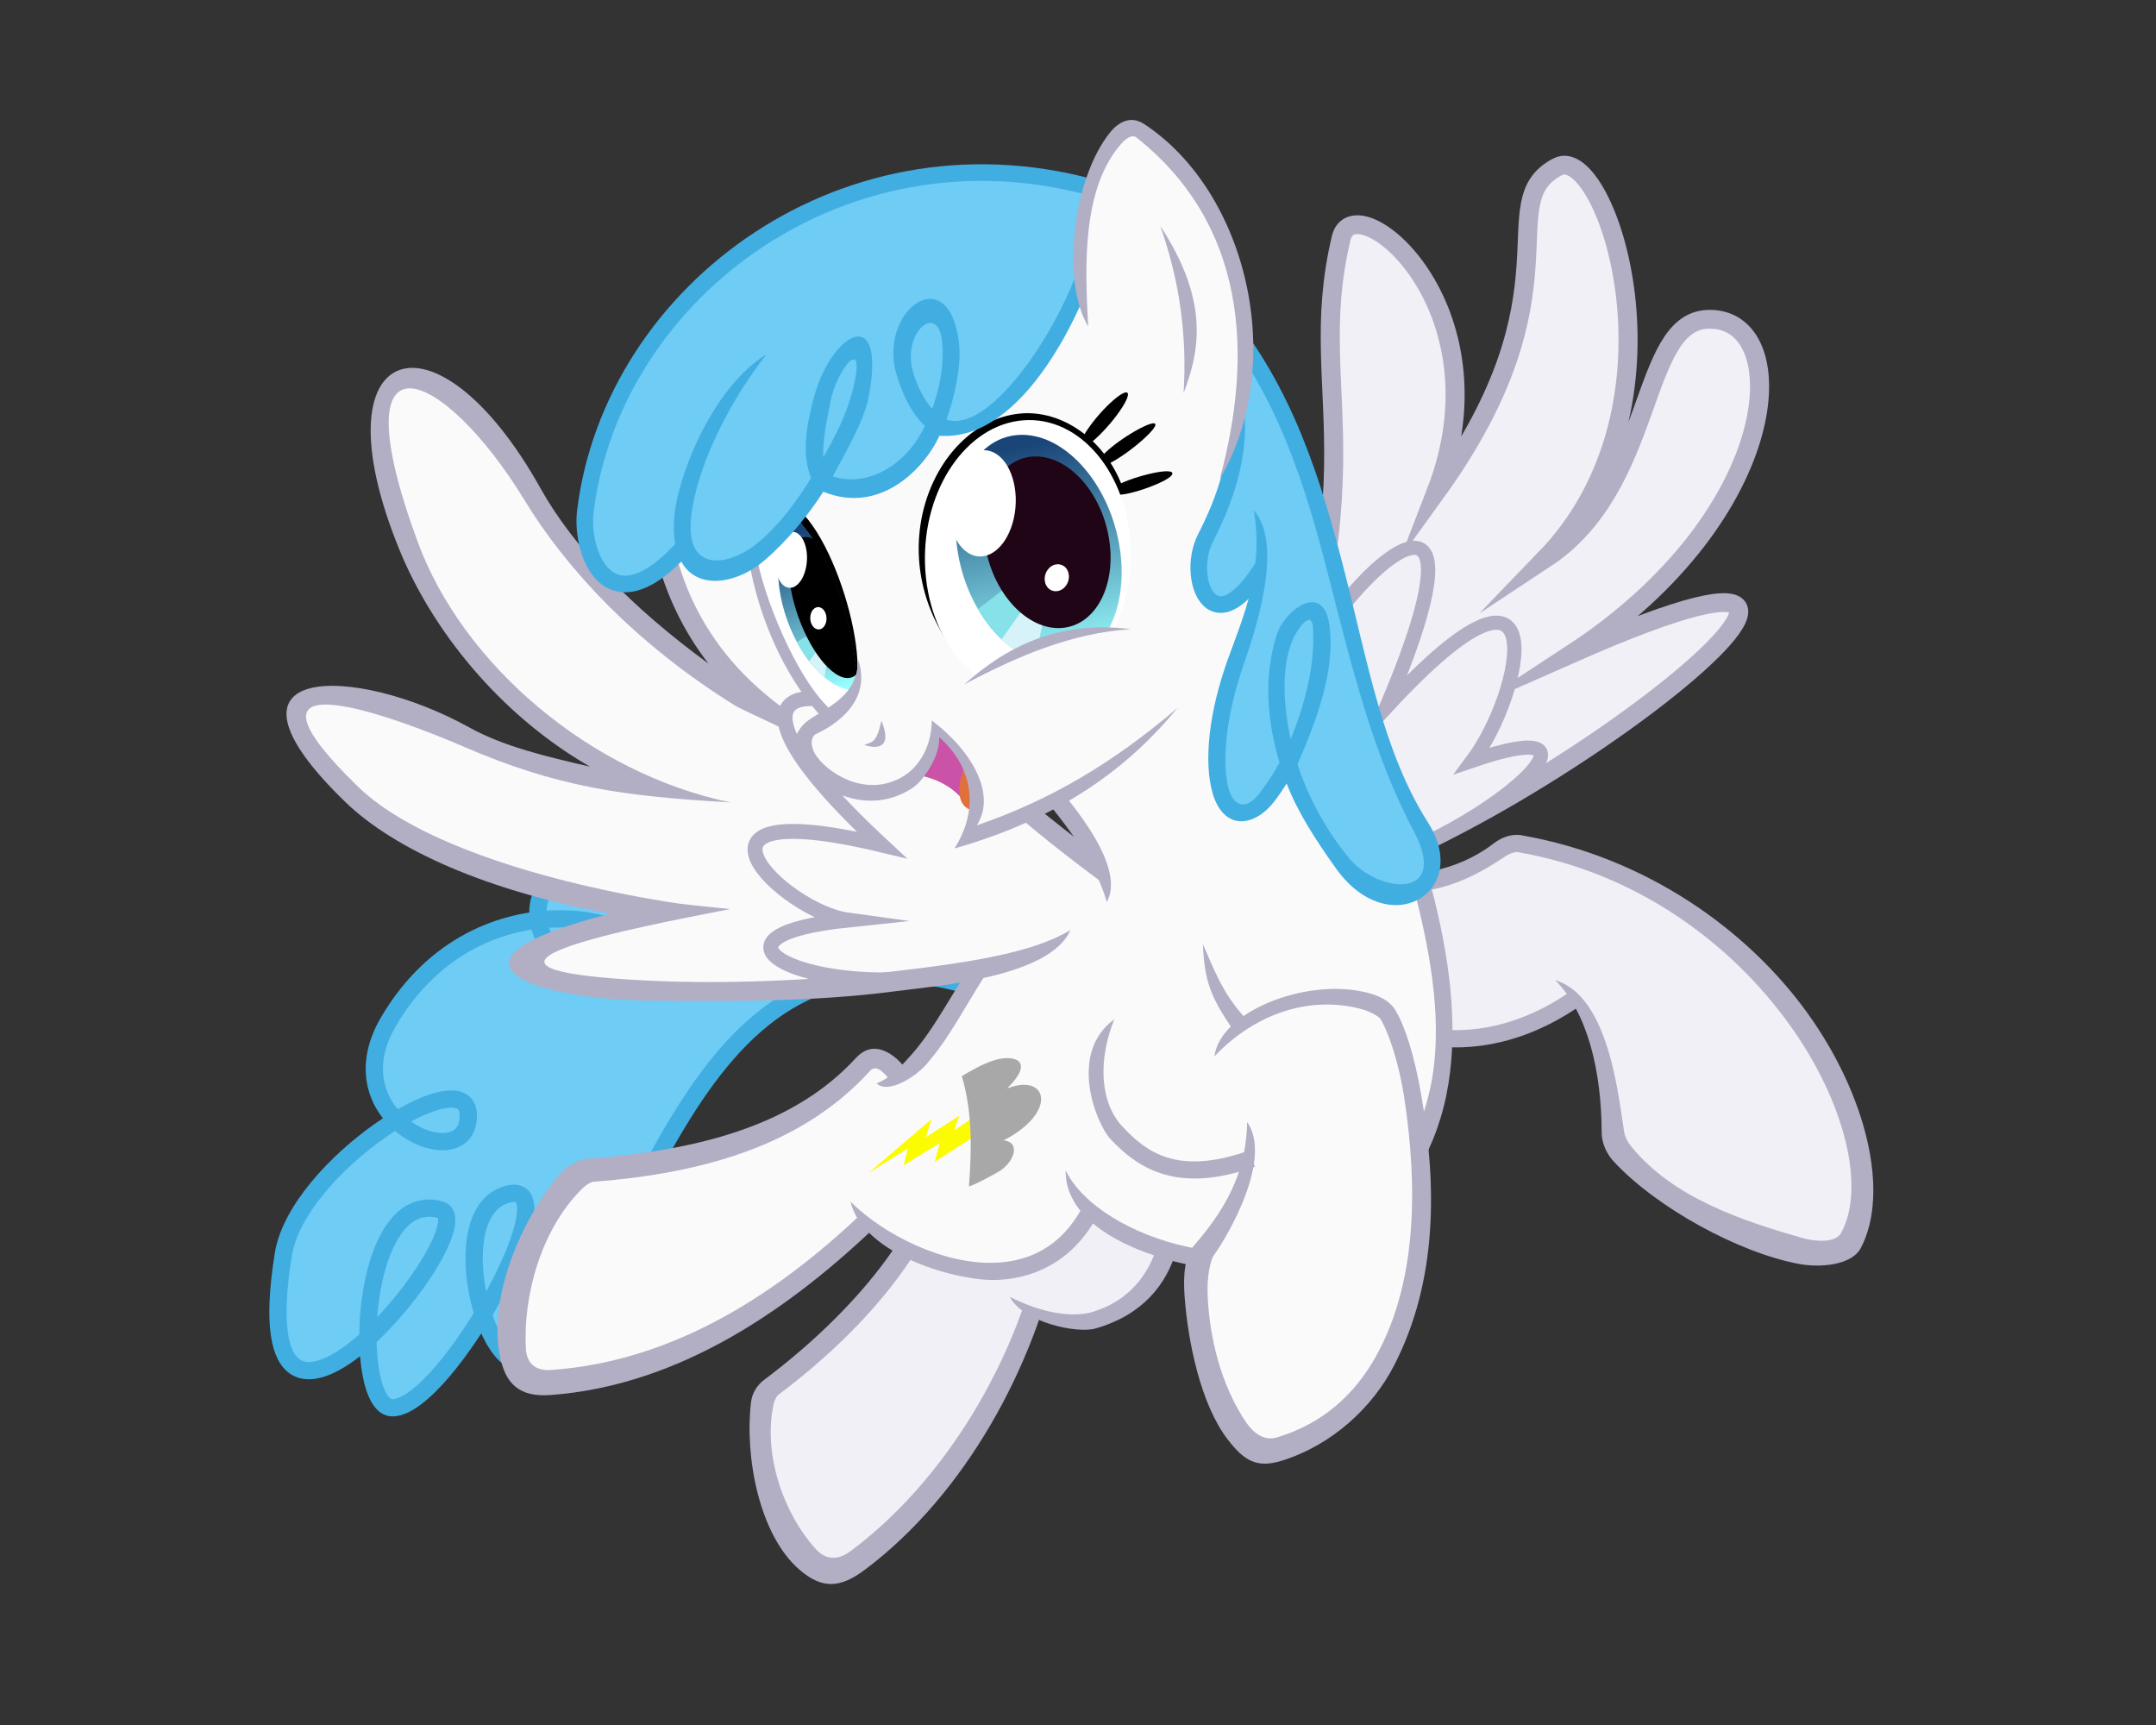<?xml version="1.0" encoding="UTF-8"?>
<svg width="2500" height="2e3" version="1.1" xmlns="http://www.w3.org/2000/svg" xmlns:cc="http://creativecommons.org/ns#" xmlns:dc="http://purl.org/dc/elements/1.1/" xmlns:rdf="http://www.w3.org/1999/02/22-rdf-syntax-ns#" xmlns:xlink="http://www.w3.org/1999/xlink">
 <rect width="100%" height="100%" fill="#333333" stroke="none"/>
 <defs>
  <linearGradient id="linearGradient4165-7">
   <stop stop-color="#1a4578" offset="0"/>
   <stop stop-color="#9affff" offset="1"/>
  </linearGradient>
  <linearGradient id="linearGradient4855" x1="-1406.4" x2="-1403.5" y1="-167.72" y2="23.911" gradientTransform="matrix(.46 0 0 .542 784.05 863.91)" gradientUnits="userSpaceOnUse" xlink:href="#linearGradient4165-7"/>
  <linearGradient id="linearGradient4857" x1="609.97" x2="553.19" y1="38.826" y2="390.64" gradientTransform="matrix(-.434 -.124 -.067 .394 546.88 828.34)" gradientUnits="userSpaceOnUse" xlink:href="#linearGradient4165-7"/>
 </defs>
 <g transform="translate(-3337.1 2696.2)">
  <g transform="matrix(.965 -.261 .261 .965 -1597.9 15.519)">
   <g transform="matrix(.955 .049 -.043 .943 565.28 -676.14)" fill="#f0f0f6" stroke="#b2aec4" stroke-miterlimit="20">
    <path d="m6330.4 398.26c296.18-427.06 199.77-529.62 291.63-722 30.175-63.2 179.63 124.91 45.47 329.85 225.78-204.75 139.67-334.7 229.8-359.25 63.067-17.181 99.575 320.55-117.56 467.25 149.44-58.598 172.44-259.08 254.39-245.21 104.85 17.738 43.141 252.97-247.1 366.01 584.7-121.38-228.49 265.9-436.18 203.75" stroke-width="23.091"/>
    <path d="m6427.3 237.4c57.798-128.73 356.97-315.94 124.77 14.012 254.2-180.26 165.77 18.29 88.034 86.492 178.83-21.219 32.848 69.04-109.17 93.435" stroke-width="17.318"/>
   </g>
   <g transform="matrix(.997 .081 -.081 .997 921.07 -1932.6)">
    <g transform="matrix(-1.179 1.297 1.297 1.179 7157.2 -1296)">
     <path d="m1650.1 575.08c-11.081 62.797-66.61 57.79-75.267 80.35-48.101 125.34 21.763 296.11 104.88 320.33 15.585 4.542 58.889-68.74 33.457-159-4.236-15.034-64.873-44.957-71.123-96.122l2.513 14.751c51.252-19.127 85.506-58.271 76.638-151.26" fill="#f0f0f6"/>
    </g>
    <path d="m6111 1508.8c-50.33 25.87-105.54 22.137-143.25 7.031l-7.656 18.469c57.65 23.922 105.8 15.667 158.19-6.906 8.943-3.853 14.542-4.32 17.938-3.062 133.31 49.363 224.68 151.36 272.88 253.56s52.081 203.73 14.999 248.72c-9.25 11.223-33.689 3.275-44.031-1.844-66.41-32.868-140.33-73.887-176.87-140.81-4.577-8.382-5.253-14.914-5.188-17.688 0.955-40.741 11.736-158.42-46.406-188.12 29.842 44.238 33.609 112.88 20.596 184.01-1.877 10.261 0.751 23.727 7.022 33.811 38.838 62.451 124.77 132.23 191.07 157.37 21.679 8.221 58.826 12.957 73.379-5.689 44.423-56.917 38.723-172.31-11.437-278.69-50.16-106.38-150.14-211.96-289.07-263.37-10.633-3.935-23.477-1.243-32.156 3.219z" color="#000000" fill="#b2aec4"/>
    <path d="m6173.7 1701.9c-138.6 64.012-247.24-4.203-288.54-73.792" fill="none" stroke="#b2aec4" stroke-width="20"/>
   </g>
   <g>
    <path d="m6269 388.79c-59.944 116.28-175.51 232.66-308.98 285.9-89.112 35.549-89.468-200.15-44.732-217.99 122.32-48.798 231.54-124.5 270.03-213.24 9.755-22.487 39.032-5.8 60.821 9.879" fill="#f0f0f6"/>
    <path d="m6198.3 221.86c-1.835 0.193-3.687 0.557-5.537 1.119-7.4 2.246-13.938 8.31-17.356 16.187-36.423 83.965-143.3 159.3-264.1 207.49-9.422 3.759-17.401 11.178-21.329 20.915-23.631 58.574-31.458 151.61 3.96 203.02 19.314 28.036 39.611 32.339 72.869 19.084 136.78-54.511 250.88-177.57 311.9-295.93l-19.308-9.895c-58.871 114.2-172.93 229.52-303.37 280.81-17.461 6.865-30.495 1.667-37.847-12.605-25.714-49.915-30.402-121.51-4.472-173.58 3.398-6.824 7.181-10.063 8.943-10.766 123.85-49.407 232.1-126.42 272.68-219.95 1.46-3.366 2.248-3.642 3.762-4.101 1.514-0.46 4.694-0.505 9.095 0.792 8.801 2.595 21.137 10.112 31.642 17.672l12.724-17.541c-11.284-8.12-24.464-16.809-38.188-20.855-5.146-1.517-10.561-2.446-16.066-1.867z" color="#000000" fill="#b2aec4"/>
    <path d="m6209.9 432.81c143.13 117.65 224.93-29.318 224.2-122.43l-145.32-99.516" fill="#f0f0f6"/>
    <path d="m6423.4 315.38c-5.408 61.434-34.663 151.61-123.4 154.66-22.986 0.788-55.773-12.487-88.511-42.071 7.357 32.727 64.107 61.929 86.706 61.504 115.37-2.168 141.82-108.99 145.62-177.84z" color="#000000" fill="#b2aec4"/>
    <path d="m6353.5 55.963c-61.288-145.56-337.88-338.54-516.53-243.57-95.037 50.518 3.256 173.77 61.246 128.51 43.718-34.122-148.09-155.78-298.23-9.887-97.098 94.351 44.357 202.42 60.631 128.25 13.585-61.918-207.17 6.928-249.68 101.44-134.62 299.31 241.46 27.51 189.09-2.803-84.641-48.989-159.55 195.37-113.18 207.46 61.223 15.963 278.97-211.93 189.15-204.05-76.917 6.753-75.587 216.77-17.721 189.21 176.66-84.116 328.99-502.67 652.37-247.88" fill="#6eccf5" stroke="#41aee2" stroke-width="20"/>
    <path d="m6086.1 294.31c-126.45 70.001-267.66 115.32-412.43 87.629-96.661-18.491 59.803-229.06 108.33-219.77 132.68 25.382 244.99 18.774 335.55-38.739 22.949-14.573 35.84 16.819 43.266 43.093" fill="#fafafb"/>
    <path d="m6111.6 114.06c-87.482 55.352-199.36 56.761-330.56 31.663-10.404-1.99-26.248 1.848-35.618 8.26-57.055 39.042-117.12 115.31-122.57 184.11-2.731 34.514 8.829 53.869 44.707 60.806 148.22 28.656 296.18-24.192 423.92-94.905l-10.75-19.375c-125.17 69.29-263.82 114.14-404.97 86.438-18.924-3.713-25.06-16.136-21.719-31.656 13.328-61.917 54.259-129.31 110.84-161.56 7.54-4.298 13.304-5.112 15.031-4.781 134.17 25.665 250.04 19.554 343.59-40.281 5.784-3.7 9.826-0.17 12.656 3.562 5.275 6.957 10.429 20.554 14 33.188l21.313-6.031c-3.855-13.64-8.432-29.201-17.625-40.531-11.915-14.685-25.998-19.189-42.25-8.906z" color="#000000" fill="#b2aec4"/>
    <path d="m6374.9 277.03c-104.05 216.62-253.89 84.939-321.64 1.108l82.875-122.33c112.23-29.093 171.41-205.03 336.04-144.69" fill="#fafafb"/>
    <path d="m6273.9 40.625c-35.737 30.525-66.21 65.339-100.07 87.167-12.791 8.247-29.583 19.459-46.781 20.858 9.159 15.76 44.742 4.788 60.363-5.401 36.237-23.636 66.312-58.846 99.547-87.468 46.999-40.476 97.7-69.442 182.22-43.656l5.844-19.125c-86.129-26.936-145.62 0.214-201.12 47.625z" color="#000000" fill="#b2aec4"/>
   </g>
   <g transform="matrix(.923 .384 -.384 .923 787.61 -2696.6)">
    <path d="m6276.7 310.52c-433.31-286.96-392.81-415.52-546.74-542.36-50.812-41.868-110.56 241.52 91.207 379.74 31.096 21.302 40.294 16.732 38.269 21.847-2.068 2.723-38.074-12.037-49.215-17.082-247.3-111.98-333.55-321.17-418.25-318.71-114.67 3.33 38.398 371.05 336.52 434.59-164.32 9.733-315.32-69.803-391.55-53.66-103.72 21.964 72.179 201.16 419.18 195.62-496.86 167.98 305.66 103.99 475.55-30.683" fill="#fafafb"/>
    <path d="m5862.3 159.06c-5.378-1.957-19.783-10.552-34.575-20.686-97.409-66.727-134.61-168.28-135.31-248.44-2.371-271.71 151.85 31.672 189.22 99.558 52.393 95.164 155.32 204.45 388.72 330.64l12.75-19.25c-234.12-124.2-334.89-230.58-382.1-323.98-60.972-120.63-234.21-391.4-231.66-85.839 0.596 71.46 29.729 158.96 98.656 227.56-96.344-52.643-172.57-113.14-219.5-176.22-149.14-200.49-282.82-135.5-152.88 92.281 48.775 85.496 137.67 172.98 251.44 220.34-51.093-4.97-101.93-10.074-144.59-26.938-141.06-55.757-319.56-35.245-131.06 104.69 63.853 47.401 177.37 81.127 321.59 88.219-209.69 83.638-77.367 110.58 59.469 94.094 82.201-9.905 185.88-22.489 278.97-47.406 46.086-12.337 176.57-39.132 193.11-96.903-39.344 31.188-106.64 51.404-198.73 74.497s-194.26 40.011-275.34 46.812c-279.72 23.463-22.385-60.085 79.375-94.312-30.395 0.816-55.501 1.798-73.875 1.188-163.48-5.435-304.07-34.909-372.25-85.719-185.54-138.28 44.224-82.472 113.25-62.719 116.52 33.346 192.99 33.484 317.38 24.5-165.01-12.248-328.27-117.51-399.03-252.38-127.15-242.35 3.577-204.8 116.5-64.281 57.43 71.465 148.04 147.92 273.69 204.81 5.974 2.705 47.162 15.131 58.139 19.233z" color="#000000" fill="#b2aec4"/>
    <path d="m6061.4 209.9c-95.772-93.42-351.46-111.4-66.903 91.272-263.04-27.592-102.44 91.14-27.979 91.575-164.39 39.343-59.784 84.485 73.594 59.864" fill="none" stroke="#b2aec4" stroke-miterlimit="20" stroke-width="17.318"/>
   </g>
   <g>
    <path d="m6062 273.16c-1.607 64.721 96.877 121.79 139.09 131.81 33.201 7.88 68.507 4.715 100.59-14.594 32.087-19.308 60.574-54.471 82.563-109.62l-18.563-7.406c-20.874 52.358-46.938 83.403-74.312 99.875-27.374 16.472-56.495 18.934-85.813 12.25-58.636-13.368-116.56-65.461-143.56-112.31z" color="#000000" fill="#b2aec4"/>
    <path d="m6443 24.604c-1.483-62.976-12.385-112.83-41.505-161.19l350.07-145.51c37.086 220.38 129.51 648.76-143.74 742.78-107.99 37.156-271.34-63.184-307.21-140.32 16.586-19.185 38.963-34.071 50.195-56.493z" fill="#fafafb"/>
    <path d="m6408-153.19-18.219 8.219c24.372 53.949 49.193 106.37 50 160.34 36.208-37.301-19.164-140.67-31.781-168.56z" color="#000000" fill="#b2aec4"/>
   </g>
   <g transform="matrix(6.746 -.127 .127 6.746 11745 -1239.2)">
    <g transform="matrix(.267 -.017 .017 .267 -872.92 -108.64)">
     <path transform="matrix(.433 .312 -.312 .433 -1437.5 -948.74)" d="m4449.7 1144.3c48.535-17.603 93.491-22.087 131.32 19.193l5.051-163.64-124.25 34.345z" fill="#ca53a7"/>
     <path transform="matrix(.433 .312 -.312 .433 -1437.5 -948.74)" d="m4575.4 1155-4.503-66.308c-17.485-31.732-37.198 68.984 4.503 66.308z" fill="#e1713c"/>
     <path d="m426.01 921.47c-5.11-67.26-13.002-145.83-22.894-231.61l-253.45 8.731c-30.905 48.973-64.214 95.061-35.923 188.95-29.737 9.109-22.081 57.902 33.562 58.551 17.151 0.2 30.817-21.683 30.817-21.683 19.37 31.861 7.407 61.405-7.38 68.641l97.712-7.867z" fill="#fafafb"/>
     <path d="m118.66 887.24c-17.382-74.116-7.76-152.78 46.273-195.86l-7.049-9.853c-66.416 50.468-68.781 155.04-45.543 207.87z" color="#000000" fill="#b2aec4"/>
     <g>
      <path d="m111.18 782.33c-7.141 2.586-28.621 1.633-28.011-1.841 0.61-3.474 19.849-5.689 28.422-3.741z"/>
      <path d="m140.32 876.19-25.336-94.131-10.102-1.901c1.95-11.86 2.883-28.529 17.765-32.562 37.735-10.226 35.953 100.53 17.673 128.59z"/>
      <path d="m111.36 773.02c-8.707-0.348-25.834-3.682-26.533-6.968-0.7-3.286 19.648-0.643 26.909 2.08z"/>
      <path d="m114.42 765.53c-10.127-2.712-26.29-13.143-25.489-14.659 0.801-1.515 20.622 5.419 26.919 9.752z"/>
     </g>
     <g>
      <path d="m119.04 886.05 21.95-8.407c8.596-33.5 13.711-74.914 0.675-110.62-9.202-25.209-30.485-17.422-34.089 13.376-4.778 34.289 0.087 85.615 11.463 105.65z" fill="#fff"/>
      <path d="m141.54 766.06c-16.201 2.029-29.001 27.005-29.001 57.524 0 26.87 9.93 49.448 23.36 55.848l5.331-1.787c8.596-33.501 13.715-74.925 0.679-110.64-0.118-0.324-0.247-0.635-0.369-0.949z" fill="url(#linearGradient4855)"/>
      <path d="m125.7 836.24-12.093 2.293c0.869 6.019 2.243 11.645 4.046 16.718l10.927-7.623z" fill="#86e1e9"/>
      <path d="m130.26 844.19-13.422 8.62c1.574 4.948 3.531 9.428 5.803 13.286l7.457-14.488z" fill="#d5f3f8"/>
      <path d="m139.15 776.56c-10.578 0-19.166 21.328-19.166 47.655 0 26.327 8.588 47.67 19.166 47.67 1.349 0 2.658-0.352 3.928-1.012 6.601-28.213 10.224-61.118 2.835-91.26-2.104-1.977-4.381-3.053-6.763-3.053z"/>
      <path d="m118.44 784.27c-3.753 9.213-2.486 18.181 2.832 20.032 5.317 1.851 12.67-4.118 16.424-13.331s2.486-18.181-2.832-20.032c-5.317-1.851-12.67 4.118-16.424 13.331z" fill="#fff"/>
      <path d="m127.35 825.97c-1.73 3.53-1.146 7.703 1.305 9.321s5.841 0.067 7.572-3.463c1.73-3.53 1.146-7.703-1.305-9.321-2.451-1.617-5.841-0.067-7.572 3.463z" fill="#fff"/>
     </g>
     <path d="m146.76 862.22c-7.885 22.792-29.467 22.098-43.942 26.336-4.867 1.425-12.56 6.224-13.281 13.744-2.362 24.643 25.507 58.562 62.19 49.664 8.066-1.956 23.832-13.325 27.048-24.857 13.307 23.856 10.015 51.166-14.964 70.587 70.806 4.936 122.47-10.707 165.55-36.267-51.353 19.344-97.351 27.98-147.06 27.197 18.185-13.807 14.261-44.534-4.27-73.254-5.344 14.711-16.8 24.743-28.656 27.38-30.312 6.743-49.441-23.436-49.476-35.445-0.014-4.58 1.666-8.653 5.457-9.006 18.933-1.763 41.181-10.721 41.402-36.079z" color="#000000" fill="#b2aec4"/>
     <g>
      <path d="m206.75 878.65c-24.26-76.723 38.347-142.84 91.301-129.53 26.616 6.694 46.301 34.848 46.2 67.71z"/>
      <path d="m339.61 819.46c5.822 3.218 36.681 3.528 37.758-0.873 1.077-4.4-28.692-6.819-36.361-4.605z"/>
      <path d="m338.51 798.97-1.488-5.302c10.881-6.78 39.962-12.255 40.751-8.671 0.789 3.584-27.607 13.975-39.263 13.973z"/>
      <path d="m332.52 783.05c15.75-4.728 37.215-19.513 35.213-22.986s-25.823 7.082-37.442 17.859z"/>
     </g>
     <path d="m335.71 854.96c-14.918 45.989-55.598 75.348-90.862 65.576-35.264-9.772-51.758-54.976-36.841-100.96 14.918-45.989 55.598-75.348 90.862-65.576s51.758 54.976 36.841 100.96z" fill="#fff"/>
     <path d="m230.14 821.14c-6.921 40.65 9.772 79.949 37.284 87.777 27.512 7.828 55.425-18.78 62.346-59.43 6.921-40.65-9.772-79.949-37.284-87.777-27.512-7.828-55.425 18.78-62.346 59.43z" fill="url(#linearGradient4857)"/>
     <path d="m278.01 849.46-41.662 28.919c4.252 9.618 10.091 17.655 17.179 23.264 7.32-12.052 25.113-41.222 26.823-42.68z" fill="#d5f3f8"/>
     <path d="m276.64 843.3-46.411 14.897c1.549 8.525 4.147 16.473 7.638 23.46l43.857-30.69z" fill="#86e1e9"/>
     <path d="m248.27 822.36c-5.365 30.39 7.454 59.737 28.632 65.55 21.178 5.813 42.694-14.111 48.059-44.501 5.365-30.39-7.454-59.737-28.632-65.55-21.178-5.813-42.694 14.111-48.059 44.501z" fill="#200516"/>
     <g>
      <path d="m239.95 779.14c9.95-15.624 25.115-21.108 33.873-12.249 8.758 8.858 7.792 28.705-2.157 44.328-9.95 15.624-25.115 21.108-33.873 12.249-8.758-8.858-7.792-28.705 2.157-44.328z" fill="#fff"/>
      <path d="m283.25 848.5c4.421-1.441 8.666 0.946 9.481 5.332 0.815 4.386-2.109 9.111-6.53 10.552-4.421 1.441-8.666-0.946-9.481-5.332-0.815-4.386 2.109-9.111 6.53-10.552z" fill="#fff"/>
      <path d="m147.52 904.56c-8.082 12.803-10.043 10.586-15.623 10.881 6.238 5.066 16.561 8.772 15.623-10.881z" fill="#b2aec4"/>
     </g>
     <path d="m213.11 898.69c34.619-11.054 67.785-7.422 100.27 3.125-38.43 26.775-74.57 40.831-100.27-3.125z" fill="#fafafb"/>
     <path d="m205.64 900.7c33.145-13.536 71.416-18.409 112.63 3.03-36.528-10.822-75.43-8.37-112.63-3.03z" fill="#b2aec4"/>
    </g>
   </g>
   <path d="m6724.2-478.47-19.563 4.156c44.956 212.26 86.378 420.21 82.688 586.59-1.845 83.19-13.255 156.74-43.844 213.47-68.508 127.06-200.15 160.65-317.31 100.41-59.055-30.367-105.71-79.076-113.72-122.97-20.515 71.858 83.138 129.74 104.44 140.69 137.77 70.817 279.14 20.616 344.47-109.19 30.9-61.393 44.083-136.95 45.969-221.97 3.772-170.05-38.138-378.78-83.125-591.19z" color="#000000" fill="#b2aec4"/>
   <g transform="matrix(.856 .517 -.517 .856 2982.6 -3473.2)">
    <path d="m4796.9 1323.2c-2.031 100.79 72.432 221.29 209.04 116.22 0.532 31.782-0.016 76.663-20.167 115.62-22.499 43.494 92.956 229.94 143.22 194.83 169.59-118.48 76.383-376.96-11.06-512.92-17.525-27.248-122.14-12.001-171.17 52.832-36.881-29.11-46.617-50.034-59.614-75.971z" fill="#fafafb"/>
    <g fill="#b2aec4">
     <path d="m4883.5 1215.3c13.463 40.262 25.096 56.126 61.282 85.98l12.75-15.438c-37.39-21.574-56.171-49.852-74.032-70.542z" color="#000000"/>
     <path d="m5077.9 1216.9c-70.098 4.263-153.68 67.769-145.75 119.72 30.238-58.471 83.654-97.493 146.34-99.75 14.573-0.525 25.104 3.253 26.969 4.969 11.667 10.735 33.339 40.418 51.781 80.625 42.86 93.439 73.182 200.43 51.031 296.25-11.229 48.579-36.796 92.045-84.781 122.78-13.916 8.914-29.164 1.292-39.375-7.312-39.644-33.408-67.22-81.658-83.125-128.94-7.527-22.374-7.767-41.419-6.125-46 11.13-31.06 34.243-128.26-5.219-159.94 12.75 47.892 8.608 93.968-19.309 153.57-7.515 16.044-3.525 36.76 5.281 60.781 18.298 49.912 52.832 115.74 93.936 145.86 24.446 17.917 41.082 23.263 66.725 6.45 51.936-34.052 84.504-89.329 95.014-142.25 21.67-109.12-10.37-215.42-56.085-310.01-19.898-41.173-40.08-71.773-56.188-86.594-9.769-8.988-23.977-11.262-41.125-10.219z" color="#000000"/>
     <path d="m4842.4 1461.8c42.509 25.605 94.35 39.052 170.16-15.082l-11.625-16.281c-72.097 51.483-114.02 34.42-148.35 14.144-34.33-20.276-49.165-68.141-43.877-117.42-41.467 53.383 13.886 122.71 33.689 134.64z" color="#000000"/>
    </g>
   </g>
   <path d="m6737.5-556.49c2.491 66.632-13.363 124.32-76.997 194.22-38.507 42.301-24.179 148.96 89.423 13.247" fill="#6eccf5" stroke="#41aee2" stroke-width="19.282"/>
   <g transform="matrix(.96 -.084 .084 .96 -585.96 572.49)">
    <path d="m7603.8-745.65c-255.74-191.57-595.29-91.066-717.84 147.44-24.837 48.337-22.357 155.32 117.5 69.207l587.78-123.85z" fill="#6eccf5" stroke="#41aee2" stroke-width="20"/>
    <path d="m7150.6-709.87c-157.8 98.091-242.28 266.2-81.149 230.5 47.131-10.441 208.51-132.99 196.07-193.48-8.751-42.566-134.49 116.29-92.258 146.69 116.99 84.247 238.9-136.49 185.22-157.26-63.556-24.594-77.878 142-12.252 149.66 62.003 7.232 171.41-77.455 210.1-149.49z" fill="#6eccf5"/>
    <path d="m6981.4-548.93c-32.728 80.539 33.778 100.38 86.833 80.592 32.898-12.271 67.686-32.616 94.597-53.126 55.759 50.751 125.81 14.065 154.53-15.126 92.02 41.982 216.04-82.179 261.16-145.56l-17.135-11.111c-35.958 62.53-179.61 179.58-229.45 141.51 19.075-23.329 40.192-55.734 46.386-83.616 21.87-98.45-80.824-66.937-84.309 13.859-1.09 25.263 1.111 48.349 10.952 67.692-38.1 37.996-91.814 45.441-125.17 18.903 25.45-22.671 58.818-49.458 74.881-76.917 57.083-97.581-16.256-85.555-62.139-21.815-18.182 25.258-39.643 60.472-37.698 91.478-20.969 16.923-57.488 42.32-91.992 52.871-39.36 12.036-84.801 1.606-63.302-50.645 18.826-45.753 78.485-112.16 155.89-160.28-76.229 15.334-155.17 104.84-174.04 151.29zm377.68-92.154c-8.084 29.227-22.87 52.105-38.865 71.053-5.523-13.845-7.557-32.25-6.291-49.799 3.598-49.882 58.3-68.775 45.156-21.254zm-120.13 15.801c-18.667 27.67-40.342 46.55-61.798 64.89 6.963-21.975 21.04-42.773 30.979-59.665 19.882-33.789 70.554-64.124 30.819-5.224z" color="#000000" fill="#41aee2"/>
   </g>
   <path d="m6745.8-607.77c96.105 209.63 15.917 442.88 68.371 634.1 19.844 72.342-54.863 115.78-98.884 16.878-66.105-148.52-11.897-295.92 41.57-293.71 27.216 1.123-24.734 138.43-106.82 197.67-64.429 46.503-69.262-52.93 7.023-161.91 30.902-44.145 62.993-95.834 69.574-167.94 20.025-81.576 12.951-150.39 19.162-225.08z" fill="#6eccf5"/>
   <path d="m6754.6-611.8-17.534 8.044c47.064 102.66 51.153 211.71 49.68 319.81-1.473 108.09-4.407 213.97 18.167 312.82 20.137 88.18-58.408 60.115-80.772 10.424-18.579-41.281-27.171-82.633-29.164-120.33 33.787-42.36 70.457-92.397 77.759-144.85 7.475-53.696-46.006-31.336-61.972-6.236-28.405 44.653-36.574 95.616-35.43 143.83-9.76 10.332-20.312 19.505-30.911 27.657-21.843 16.801-34.039 6.999-33.954-14.763 0.115-29.24 17.86-80.083 54.531-133.8 21.064-30.853 82.047-121.34 57.904-169.48-6.362 69.7-43.018 114.61-73.691 158.42-38.987 55.695-58.234 108.61-58.026 144.7 0.262 45.453 34.258 52.219 64.534 30.549 7.442-5.326 14.446-11.456 21.3-17.805 3.616 35.118 15.216 71.503 29.495 109.94 36.982 99.538 145.51 67.679 116.99-23.349-28.971-92.455-18.956-198.71-17.474-307.45s-2.388-221.15-51.428-328.12zm-0.874 382.74c-9.098 43.584-33.633 85.011-58.809 117.89 2.078-37.008 9.717-80.704 31.423-109.57 8.522-11.335 32.039-30.603 27.386-8.315z" color="#000000" fill="#41aee2"/>
   <g transform="matrix(1.729 -.036 .053 1.847 5957.3 -1947.2)">
    <path d="m344.88 706.36 55.453 124.85c28.27-32.612 86.385-128.07 11.761-226.75-41.002 16.61-54.503 58.889-67.214 101.91z" fill="#fafafb"/>
    <path d="m397.69 604.22c-33.045 21.041-60.703 81.181-51.9 113.23 9.433-36.575 22.586-84.442 56.912-104.45 3.242-1.89 8.455-3.9 10.703-0.885 53.071 71.16 34.103 149.92-12.664 220.45 66.014-57.816 73.434-168.04 20.189-227.22-6.849-7.613-15.895-5.8-23.24-1.123z" color="#000000" fill="#b2aec4"/>
    <path d="m411.55 669.55c1.867 37.01-4.253 71.843-17.376 104.76 19.893-23.954 33.878-52.504 17.376-104.76z" fill="#b2aec4"/>
   </g>
   <g transform="matrix(.008 -.056 -.068 .017 10377 -2738.4)">
    <path d="m-35863 56819-70.866 845.22 307.06-130.58-37.625 688.79 280.8-111.29-55.116 763.08 363.59-1245-286.83 136.41 54.682-638.44-227.3 120.03 51.864-475.79z" fill="#fcfc00"/>
    <path d="m-34569 56997c0.972-121 20.26-379.88-48.432-629.47-89.766-326.16-439.11-727.26-679.29-147.96-130.16-755.82-1013.9-853.11-965.56 176.12-233.3-318.59-552.38-127.48-551.71 169.36 0.355 157.98-0.453 389.3 33.988 545.63 701.04-135.14 1419.1-224.17 2211-113.68z" fill="#a8a8a8"/>
   </g>
  </g>
 </g>
</svg>
